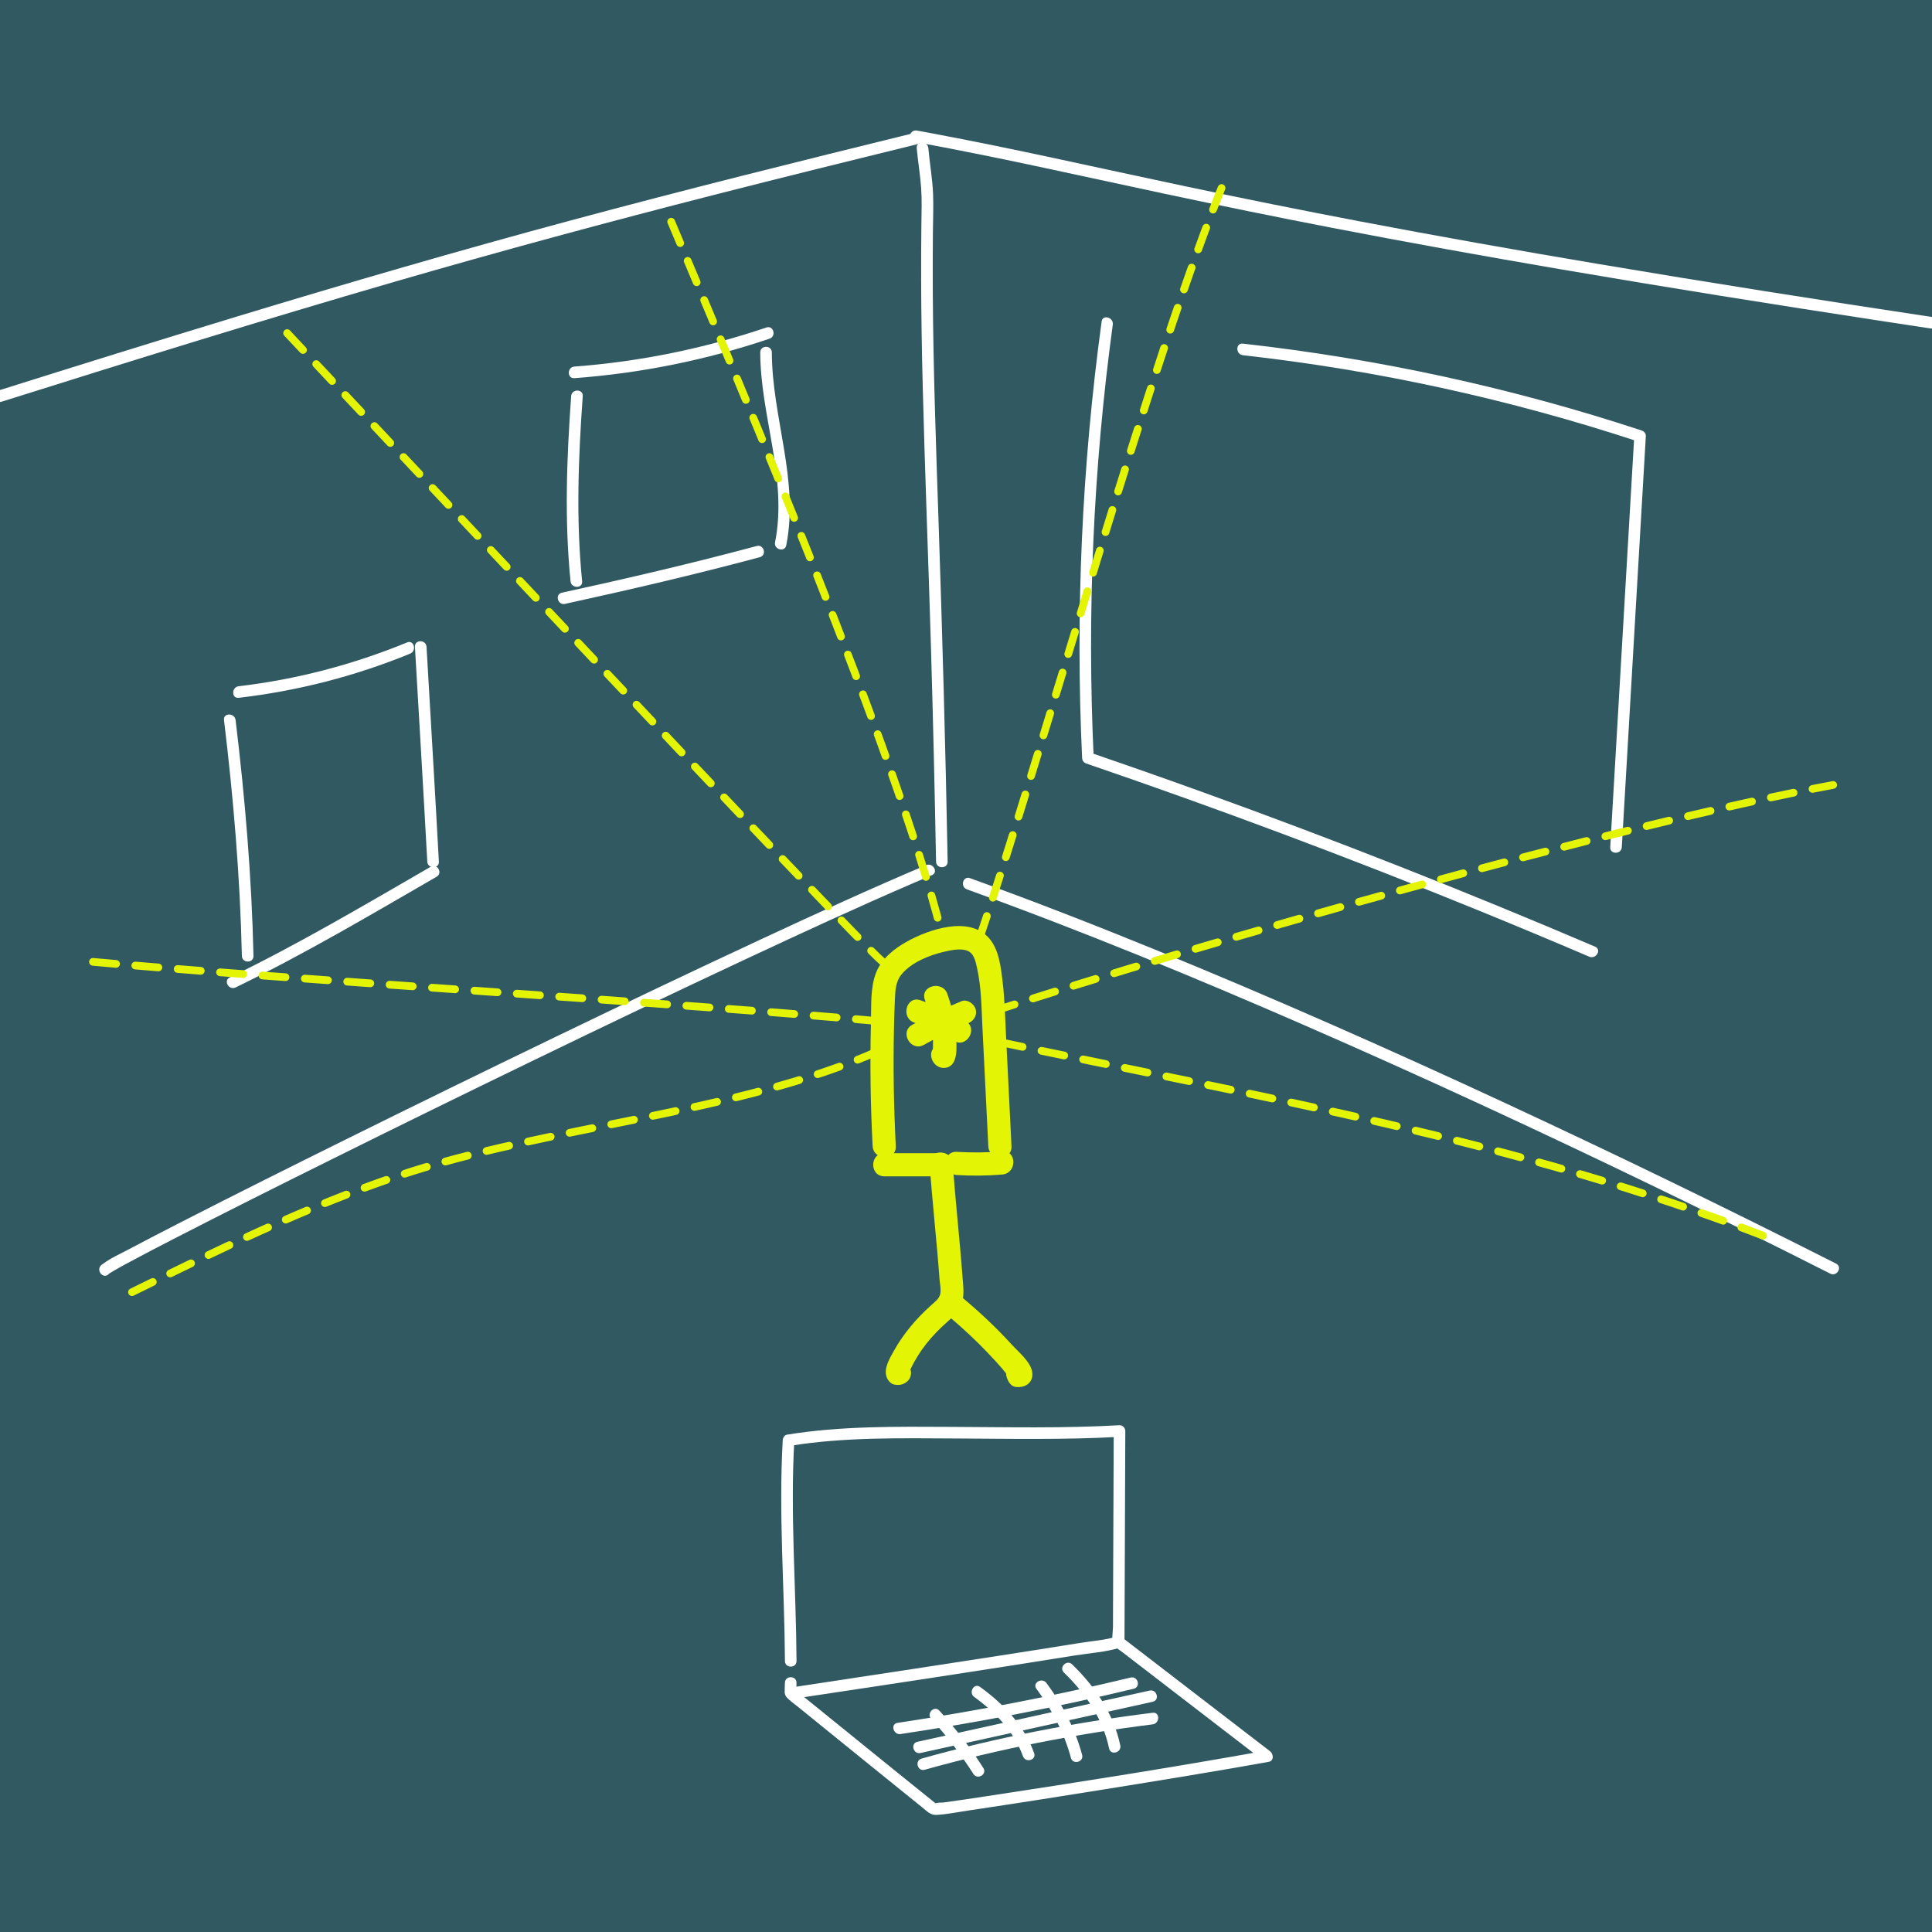 <?xml version="1.0" encoding="UTF-8"?>
<svg xmlns="http://www.w3.org/2000/svg" viewBox="0 0 1000 1000">
  <defs>
    <style>
      .cls-1 {
        fill: none;
        stroke: #e3f405;
        stroke-dasharray: 12 10;
        stroke-linecap: round;
        stroke-miterlimit: 10;
        stroke-width: 4px;
      }

      .cls-2 {
        fill: #fff;
      }

      .cls-3 {
        fill: #e3f405;
      }

      .cls-4 {
        fill: #305962;
      }
    </style>
  </defs>
  <g id="Layer_2" data-name="Layer 2">
    <rect class="cls-4" x="-13.39" y="-10.54" width="1026.79" height="1026.79"/>
  </g>
  <g id="Ebene_1" data-name="Ebene 1">
    <path class="cls-2" d="M.8,207.93c67.64-21.31,135.38-42.34,203.49-62.1,54.96-15.94,110.21-30.88,165.65-45.04,34.9-8.91,69.87-17.57,104.85-26.15,3.75-.92,2.16-6.71-1.6-5.79-59.36,14.56-118.67,29.33-177.69,45.22-57.92,15.59-115.51,32.35-172.9,49.78-41.21,12.52-82.33,25.34-123.41,38.28-3.67,1.16-2.1,6.95,1.6,5.79h0Z"/>
    <path class="cls-2" d="M473.02,73.37c21.08,3.84,42.08,8.11,63.04,12.56,22.31,4.74,44.58,9.64,66.89,14.39,28.58,6.08,57.2,11.93,85.89,17.48,39.63,7.67,79.37,14.81,119.16,21.62,55.26,9.46,110.62,18.28,166.04,26.75,8.39,1.28,16.78,2.55,25.17,3.82,3.78.57,5.41-5.21,1.6-5.79-58-8.75-115.94-17.85-173.78-27.61-41.3-6.96-82.54-14.27-123.68-22.11-29.82-5.68-59.58-11.67-89.29-17.94-22.93-4.84-45.83-9.86-68.75-14.77-20.77-4.45-41.58-8.76-62.46-12.67-2.74-.51-5.48-1.02-8.23-1.52-3.78-.69-5.39,5.09-1.6,5.79h0Z"/>
    <path class="cls-2" d="M474.49,76.64c.62,6.86,1.78,13.66,2.28,20.53.45,6.24.21,12.5.14,18.74-.11,9.76-.16,19.52-.13,29.29.05,18.37.36,36.75.83,55.12,1.13,44.53,2.91,89.05,4.22,133.57,1.1,37.36,1.97,74.72,2.67,112.08.07,3.86,6.07,3.87,6,0-1.09-59.01-2.75-118.01-4.74-176.99-1.31-38.85-2.7-77.7-2.94-116.58-.07-10.8-.05-21.6.05-32.4.06-6.42.33-12.87.1-19.29-.3-8.06-1.75-16.04-2.47-24.06-.34-3.81-6.35-3.85-6,0h0Z"/>
    <path class="cls-2" d="M479.34,447.8c-28.69,12.11-56.99,25.14-85.22,38.27-35.97,16.73-71.78,33.82-107.51,51.07-35.91,17.34-71.74,34.86-107.48,52.56-28.56,14.14-57.09,28.37-85.46,42.9-9.06,4.64-18.11,9.3-27.09,14.08-4.33,2.31-9.17,4.42-13.11,7.37-.45.34-.98.63-1.35,1.06-2.49,2.93,1.74,7.19,4.24,4.24.49-.58-.61.37.35-.27.64-.42,1.3-.81,1.95-1.2,2.29-1.36,4.63-2.62,6.97-3.89,7.98-4.32,16.04-8.49,24.11-12.65,26.94-13.87,54.04-27.42,81.18-40.89,35.08-17.42,70.26-34.67,105.51-51.74,35.95-17.42,71.98-34.67,108.16-51.6,29.57-13.84,59.21-27.56,89.19-40.47,2.86-1.23,5.72-2.45,8.58-3.66,3.55-1.5.49-6.67-3.03-5.18h0Z"/>
    <path class="cls-2" d="M500.45,460.32c59.36,21.43,117.75,45.49,175.59,70.72,60.16,26.25,119.73,53.86,178.82,82.43,30.96,14.97,61.79,30.23,92.47,45.76,3.44,1.74,6.48-3.43,3.03-5.18-56.57-28.64-113.61-56.34-171.11-83.04-59.49-27.62-119.49-54.2-180.21-79.01-32.08-13.11-64.38-25.7-96.98-37.47-3.64-1.31-5.21,4.48-1.6,5.79h0Z"/>
    <path class="cls-2" d="M570.2,166.42c-10.2,74.83-13.63,150.45-10.1,225.9.07,1.4.9,2.45,2.2,2.89,68.3,23.38,135.92,48.69,202.77,75.95,19.24,7.85,38.42,15.86,57.53,24.02,3.51,1.5,6.57-3.67,3.03-5.18-66.92-28.59-134.64-55.29-203.09-79.98-19.49-7.03-39.04-13.89-58.64-20.6l2.2,2.89c-3.51-74.88-.24-150.02,9.88-224.3.51-3.78-5.27-5.41-5.79-1.6h0Z"/>
    <path class="cls-2" d="M839.44,438.49c4.15-70.93,8.29-141.86,12.44-212.79.08-1.36-1-2.5-2.2-2.89-67.04-22.08-136.23-37.11-206.37-44.95-3.83-.43-3.8,5.58,0,6,69.59,7.77,138.27,22.82,204.78,44.73l-2.2-2.89c-4.15,70.93-8.29,141.86-12.44,212.79-.23,3.86,5.78,3.84,6,0h0Z"/>
    <path class="cls-2" d="M295.63,205.04c-2.29,32.11-3.53,63.73-.32,95.83.38,3.81,6.38,3.85,6,0-3.21-32.1-1.97-63.71.32-95.83.27-3.85-5.73-3.84-6,0h0Z"/>
    <path class="cls-2" d="M297.31,195.74c34.4-2.56,68.32-9.39,101-20.44,3.64-1.23,2.08-7.03-1.6-5.79-32.17,10.88-65.54,17.7-99.41,20.22-3.83.28-3.86,6.29,0,6h0Z"/>
    <path class="cls-2" d="M393.5,182.4c.08,33.02,14.25,65.19,7.67,98.27-.75,3.77,5.03,5.38,5.79,1.6,6.73-33.83-7.37-66.16-7.46-99.86,0-3.86-6.01-3.87-6,0h0Z"/>
    <path class="cls-2" d="M292.44,312.57c33.79-7.39,67.43-15.21,100.84-24.17,3.73-1,2.14-6.79-1.6-5.79-33.41,8.96-67.05,16.79-100.84,24.17-3.77.82-2.17,6.61,1.6,5.79h0Z"/>
    <path class="cls-2" d="M115.94,372.69c4.91,40.58,8.33,81.24,9.26,122.11.09,3.85,6.09,3.87,6,0-.93-40.87-4.35-81.53-9.26-122.11-.46-3.79-6.46-3.83-6,0h0Z"/>
    <path class="cls-2" d="M123.56,361.19c30.52-3.58,60.32-11.2,88.75-22.88,3.52-1.45,1.98-7.26-1.6-5.79-27.89,11.46-57.2,19.16-87.15,22.67-3.79.44-3.83,6.45,0,6h0Z"/>
    <path class="cls-2" d="M214.77,334.8c2.14,37.06,4.38,74.11,6.39,111.18.21,3.84,6.21,3.86,6,0-2.01-37.06-4.25-74.12-6.39-111.18-.22-3.84-6.22-3.86-6,0h0Z"/>
    <path class="cls-2" d="M121.96,511.09c35.64-17.28,69.75-37.48,104.02-57.29,3.34-1.93.32-7.12-3.03-5.18-34.27,19.81-68.38,40-104.02,57.29-3.47,1.68-.43,6.86,3.03,5.18h0Z"/>
    <g>
      <path class="cls-2" d="M406.27,870.97c-.03,3.29-.72,6.12,1.73,8.4,1.65,1.54,3.55,2.88,5.3,4.3,6.83,5.53,13.65,11.07,20.48,16.6,14.5,11.74,28.99,23.51,43.53,35.2,2.36,1.89,4.24,4.1,7.39,3.93,5.66-.31,11.4-1.53,17-2.35,23.45-3.47,46.87-7.18,70.27-10.94,28.26-4.54,56.52-9.13,84.69-14.18,2.86-.51,2.52-4.1.72-5.48-22.37-17.21-44.74-34.42-67.11-51.62-3.24-2.49-6.49-4.99-9.73-7.48l1.49,2.59c.13-36.42.29-72.84.42-109.25,0-1.55-1.38-3.09-3-3-29.01,1.66-58.1.99-87.13.86-28.27-.13-57-.53-84.98,4.03-1.34.22-2.13,1.67-2.2,2.89-2.17,38.1.9,76.17,1.14,114.27.02,3.86,6.02,3.87,6,0-.24-38.1-3.32-76.18-1.14-114.27l-2.2,2.89c28-4.56,56.88-3.95,85.16-3.81,28.45.15,56.94.76,85.36-.86l-3-3c-.09,24.62-.19,49.24-.29,73.85-.02,6.04-.05,12.07-.07,18.11-.01,3.15-.02,6.31-.03,9.46,0,2.57-.97,7.15.38,9.34.87,1.41,3.02,2.57,4.29,3.55,18.51,14.24,37.03,28.49,55.54,42.73,6.03,4.64,12.05,9.27,18.08,13.91l.72-5.48c-47.84,8.59-95.88,16.18-143.94,23.47-7.52,1.14-15.04,2.3-22.58,3.31-1.15.15-3.54-.03-4.55.55-1.31.76,1.43-.19,1.23.7.03-.13-1.32-1.04-1.46-1.16-12.87-10.31-25.66-20.71-38.48-31.08-8.08-6.54-16.16-13.09-24.24-19.63-2.49-2.02-4.99-4.04-7.48-6.06-.54-.44-1.51-.96-1.9-1.54-.07-.11-.28-.16-.34-.27,1.01,2.13.92-3.1.93-3.43.03-3.86-5.97-3.87-6,0h0Z"/>
      <path class="cls-2" d="M409.98,879.38c48.91-7.36,97.84-14.71,146.67-22.56,7.52-1.21,15.89-1.69,23.18-4.02,3.66-1.17,2.1-6.96-1.6-5.79-6,1.92-12.84,2.34-19.04,3.35-13.69,2.22-27.4,4.36-41.11,6.49-29.74,4.62-59.5,9.15-89.26,13.65-6.81,1.03-13.63,2.06-20.44,3.09-3.81.57-2.19,6.36,1.6,5.79h0Z"/>
      <g>
        <path class="cls-2" d="M579.85,903.4c-3.45-16.42-13.01-30.39-24.92-41.92-2.78-2.69-7.02,1.55-4.24,4.24,11.22,10.87,20.13,23.79,23.38,39.27.79,3.78,6.58,2.18,5.79-1.6h0Z"/>
        <path class="cls-2" d="M560.09,908.28c-3.64-13.55-10.11-25.92-18.45-37.16-2.28-3.07-7.49-.08-5.18,3.03,8.05,10.84,14.33,22.65,17.85,35.73,1,3.72,6.79,2.14,5.79-1.6h0Z"/>
        <path class="cls-2" d="M535.27,907.43c-5.19-14.42-15.78-25.41-27.99-34.28-3.13-2.27-6.13,2.93-3.03,5.18,10.85,7.87,20.62,17.87,25.23,30.69,1.3,3.61,7.1,2.05,5.79-1.6h0Z"/>
        <path class="cls-2" d="M509,915.16c-6.71-10.58-14.39-20.45-22.8-29.74-2.6-2.87-6.83,1.38-4.24,4.24,8.07,8.91,15.42,18.37,21.86,28.52,2.06,3.25,7.26.24,5.18-3.03h0Z"/>
        <path class="cls-2" d="M596.63,886.52c-40.39,5.03-80.41,12.73-119.61,23.71-3.71,1.04-2.14,6.83,1.6,5.79,38.67-10.83,78.17-18.53,118.01-23.49,3.78-.47,3.83-6.48,0-6h0Z"/>
        <path class="cls-2" d="M595.05,875.04c-40.06,8.84-80.13,17.67-120.19,26.51-3.77.83-2.17,6.62,1.6,5.79,40.06-8.84,80.13-17.67,120.19-26.51,3.77-.83,2.17-6.62-1.6-5.79h0Z"/>
        <path class="cls-2" d="M585.23,868.29c-39.86,9.6-80.13,17.36-120.67,23.46-3.81.57-2.19,6.35,1.6,5.79,40.54-6.1,80.81-13.86,120.67-23.46,3.75-.9,2.16-6.69-1.6-5.79h0Z"/>
      </g>
    </g>
    <path class="cls-3" d="M481.17,602.28c1.36,19.88,3.66,39.68,5.1,59.56.17,2.39.87,5.36.44,7.71-.48,2.61-2.56,4.06-4.45,5.76-3.82,3.44-7.45,7.05-10.72,11.03-3.23,3.93-6.22,8.07-8.68,12.53-2.14,3.87-5.48,9.07-4.04,13.62.58,1.83,2.14,3.88,4.19,4.19,2.78.42,4.61.06,6.76-1.82,1.53-1.33,2.17-3.93,1.54-5.84l-.13-.39c-2.39-7.31-13.98-4.18-11.57,3.19l.13.39,1.54-5.84-.41.36,5.84-1.54-.52-.08,4.19,4.19-.02,1.48c.31-.77.65-1.52,1.01-2.26.57-1.22,1.19-2.41,1.84-3.59,1.17-2.12,2.46-4.17,3.84-6.16,2.94-4.24,6.41-8.09,10.11-11.67s7.79-6.37,9.99-10.91c2.31-4.78,1.42-10.16,1.05-15.25-1.44-19.57-3.7-39.06-5.03-58.64-.52-7.66-12.53-7.72-12,0h0Z"/>
    <path class="cls-3" d="M487.99,678.78c6.45,5.27,12.67,10.82,18.59,16.68,2.96,2.93,5.84,5.94,8.65,9.01,1.2,1.32,2.39,2.65,3.57,3.99.53.61,3.75,5.13,3.61,3.27l2.97-5.18-.56.42,4.62-.6-.7-.1,4.19,4.19-.2-.54c-2.64-7.19-14.24-4.08-11.57,3.19l.2.54c.67,1.82,2.07,3.88,4.19,4.19,5.1.76,9.7-2.29,8.66-7.99-.93-5.1-7.13-10.17-10.5-13.86-8.43-9.23-17.56-17.78-27.24-25.7-5.93-4.85-14.47,3.59-8.49,8.49h0Z"/>
    <path class="cls-3" d="M487.17,596.87h-29.41c-7.72,0-7.73,12,0,12h29.41c7.72,0,7.73-12,0-12h0Z"/>
    <path class="cls-3" d="M463.66,593.17c-1.04-20.11-1.38-40.26-.95-60.39.11-5.19.25-10.39.49-15.58.21-4.52.4-9.1,3.37-12.77,5.17-6.37,14.53-10.06,22.28-11.84,3.45-.79,7.59-1.68,11.1-.74,4.18,1.12,4.92,5.47,5.76,9.18,2.21,9.82,2.27,20.05,2.76,30.06,1.03,20.73,2.05,41.46,3.08,62.19.38,7.69,12.38,7.73,12,0-.94-19.08-1.89-38.17-2.83-57.25-.46-9.36-.66-18.79-1.79-28.1-.91-7.52-1.86-16.68-7.2-22.56-10.32-11.38-30.97-4.32-42.17,1.91-6.67,3.71-13.13,8.75-16.04,16.02-3.14,7.86-2.48,17.29-2.7,25.6-.57,21.43-.26,42.88.85,64.29.4,7.68,12.4,7.73,12,0h0Z"/>
    <path class="cls-3" d="M495.31,608.2c7.81.47,15.6.39,23.4-.26s7.71-12.64,0-12-15.59.73-23.4.26-7.69,11.54,0,12h0Z"/>
    <path class="cls-3" d="M478.71,517.52c1.65,4.53,3,9.19,3.67,13.97.34,2.45.5,4.94.54,7.41.02,1.21,0,2.41-.03,3.62-.42,1.92-.32,2.34.29,1.27l3.59-2.76-.51.07c-7.61,1.11-4.38,12.67,3.19,11.57,6.9-1,5.65-11.68,5.37-16.48-.43-7.49-1.96-14.82-4.53-21.86s-14.23-4.09-11.57,3.19h0Z"/>
    <path class="cls-3" d="M478.21,540.81c7.32-4.11,14.84-7.82,22.61-11.01,3.02-1.24,5.09-3.98,4.19-7.38-.75-2.85-4.39-5.42-7.38-4.19-8.74,3.58-17.24,7.59-25.48,12.22-6.74,3.78-.69,14.15,6.06,10.36h0Z"/>
    <path class="cls-3" d="M473.24,529.3c7.15,2.51,13.93,5.69,20.48,9.5,6.69,3.89,12.74-6.48,6.06-10.36-7.43-4.32-15.24-7.86-23.35-10.71-7.3-2.56-10.44,9.03-3.19,11.57h0Z"/>
    <path class="cls-1" d="M454.95,528.57c-103.66-9.51-306.35-21.48-410-30.99"/>
    <path class="cls-1" d="M454.95,543.87c-73.11,32.59-172.8,39.18-248.67,64.69-48.36,16.26-94.32,38.82-140.12,61.32"/>
    <path class="cls-1" d="M517.54,539.4c135.01,28.52,267.69,50.88,396.37,100.69"/>
    <path class="cls-1" d="M513.7,523.56c108.5-35.47,322.91-96.38,435.14-117.27"/>
    <path class="cls-1" d="M507.01,485.53c32.78-96.79,88.7-300.23,127.87-394.62"/>
    <path class="cls-1" d="M347.41,114.76c37.86,90.02,115.78,272.67,139.76,367.34"/>
    <path class="cls-1" d="M148.62,172.41c26.74,28.41,293.24,312.96,307.98,325.16"/>
  </g>
</svg>